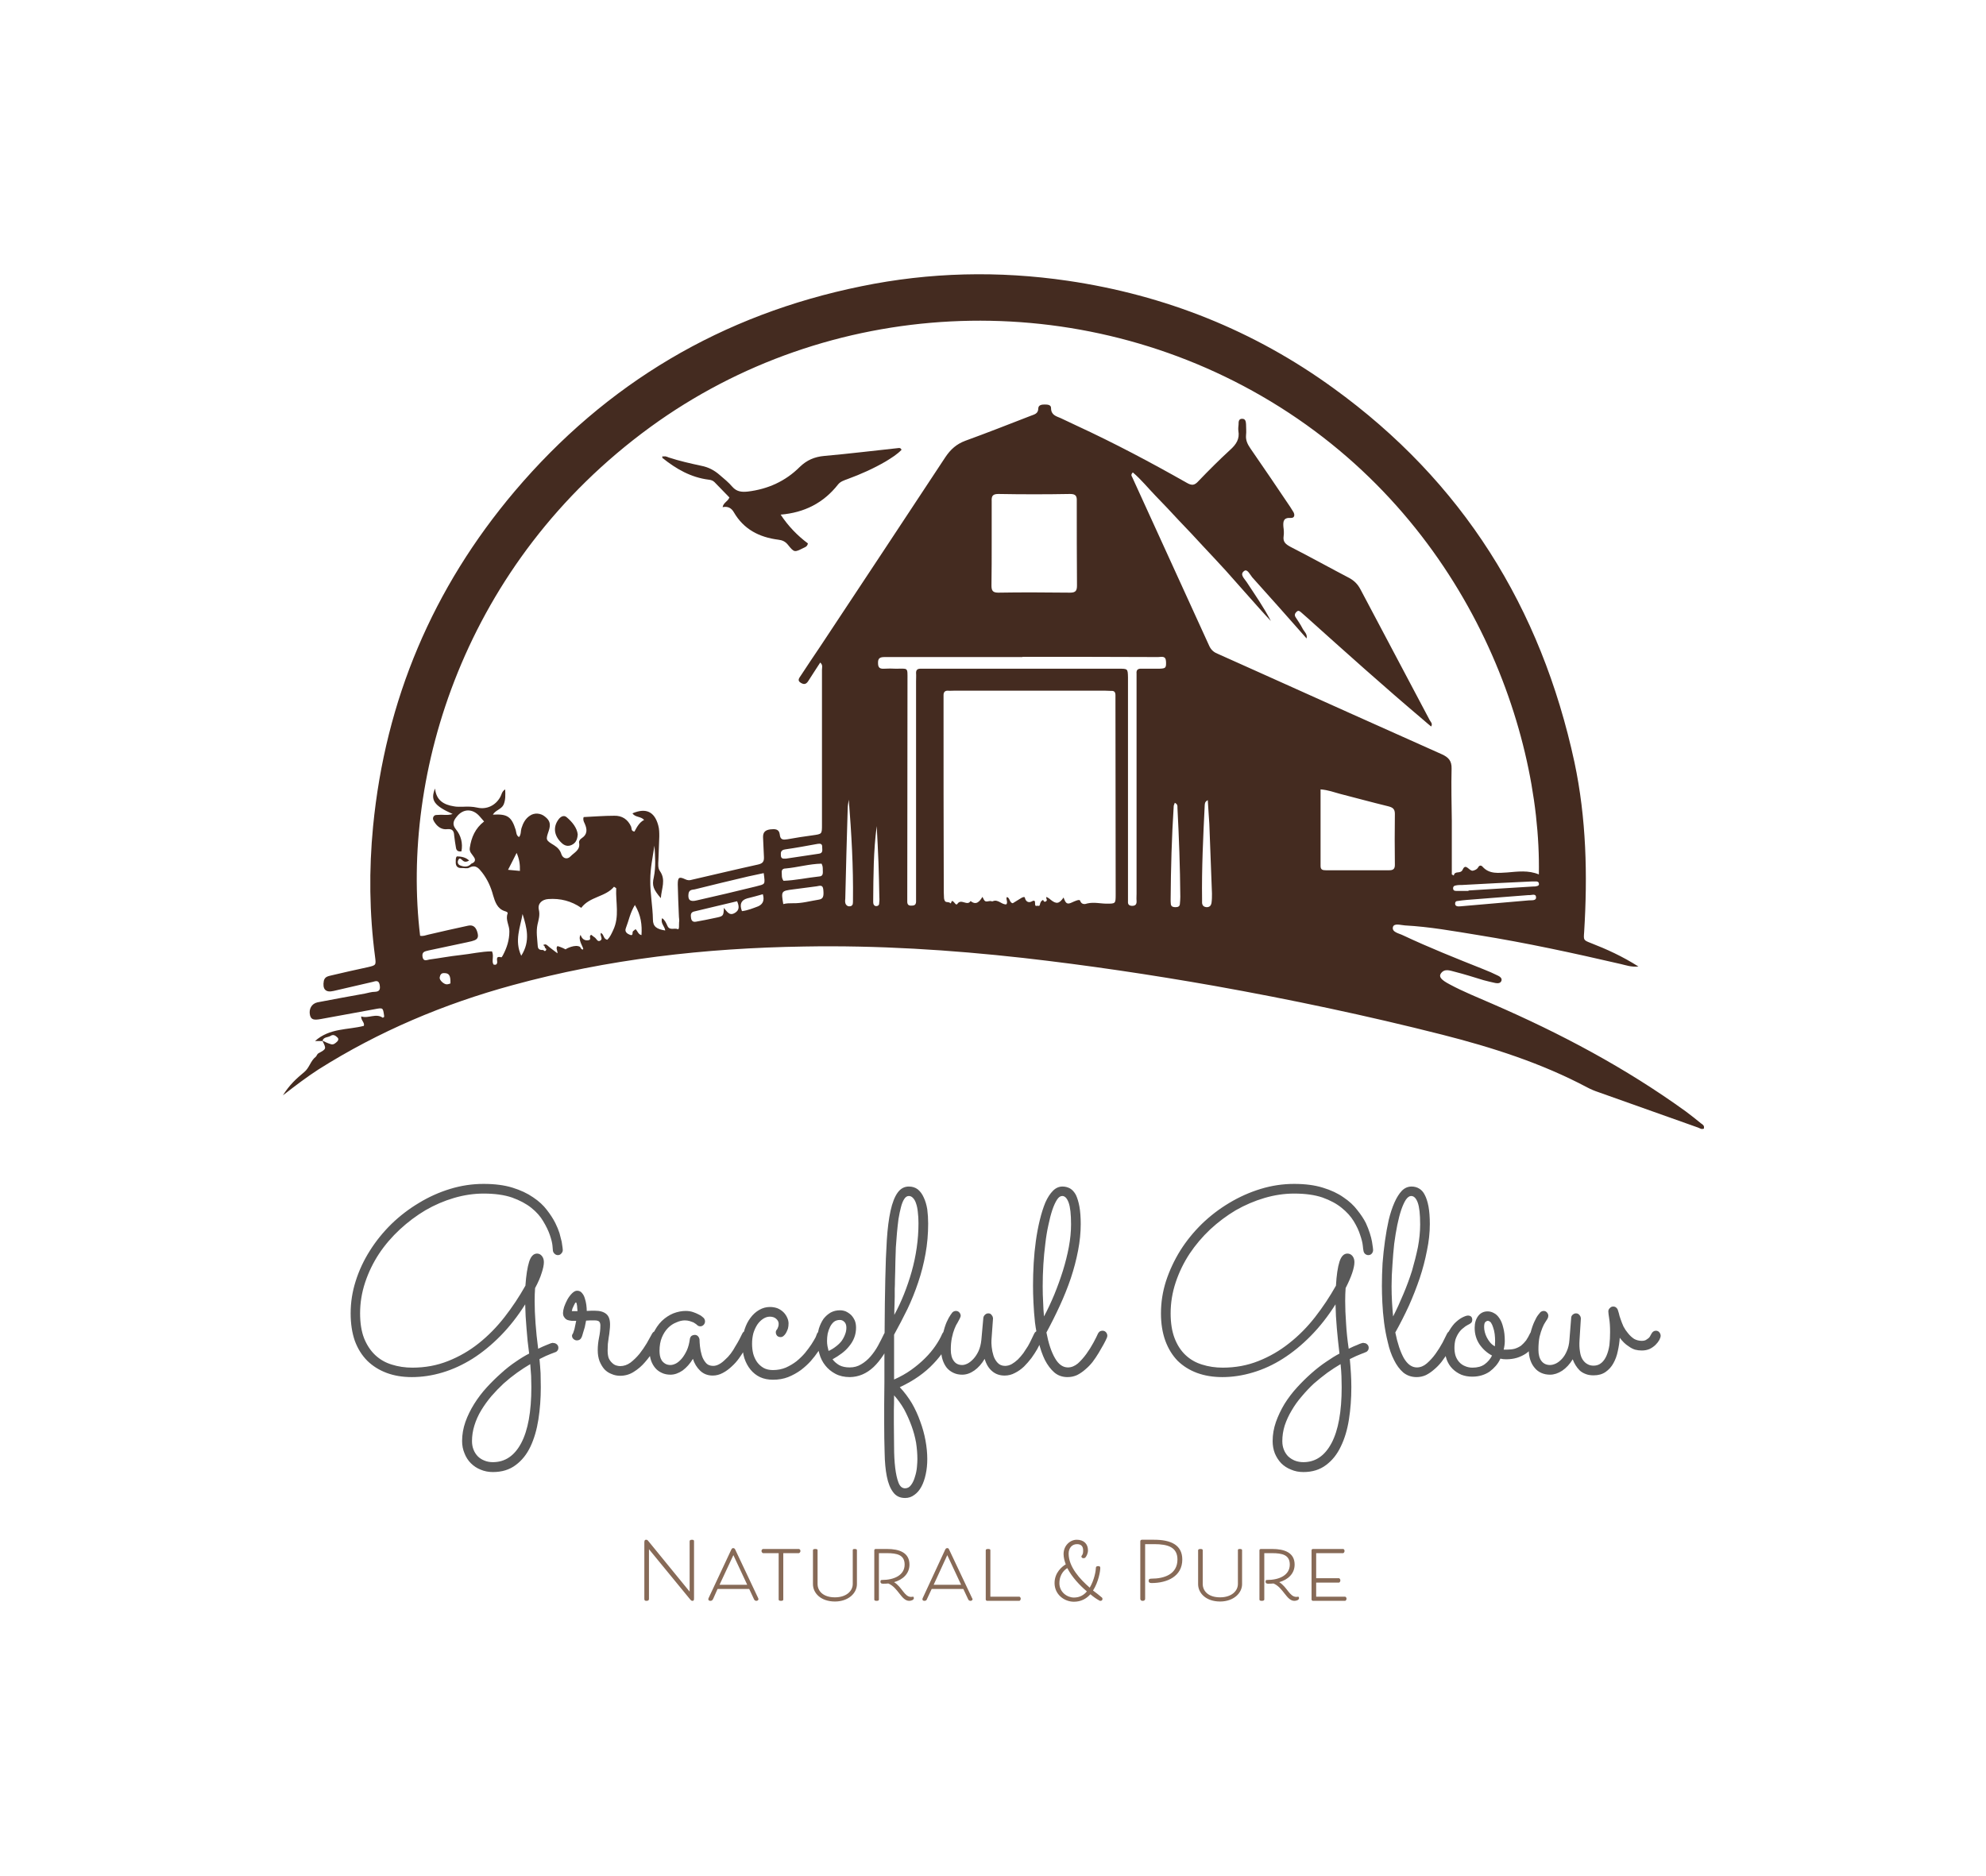 <svg viewBox="0 0 7.715 7.29" xmlns:xlink="http://www.w3.org/1999/xlink" version="1.1" xmlns="http://www.w3.org/2000/svg"><g transform="matrix(0.854,0,0,0.854,1.322,4.6)"><g clip-path="url(#SvgjsClipPath5902)" transform="matrix(1,0,0,1,0,0)"><g clip-path="url(#SvgjsClipPath59002b6790eb-6ed9-4054-9d46-cb7f91ce5ae4)"><path fill-rule="nonzero" transform="matrix(1,0,0,1,0,0)" fill="#442b20" d="M -0.081 -0.65 L -0.115 -0.65 C -0.048 -0.71 0.034 -0.7 0.107 -0.719 C 0.112 -0.734 0.094 -0.743 0.095 -0.762 C 0.128 -0.751 0.162 -0.778 0.193 -0.756 C 0.202 -0.759 0.199 -0.762 0.199 -0.767 C 0.194 -0.802 0.194 -0.802 0.157 -0.795 C 0.075 -0.78 -0.007 -0.765 -0.089 -0.75 C -0.122 -0.744 -0.133 -0.748 -0.138 -0.768 C -0.144 -0.795 -0.131 -0.82 -0.104 -0.826 C -0.032 -0.84 0.04 -0.853 0.112 -0.866 C 0.127 -0.869 0.142 -0.874 0.158 -0.874 C 0.181 -0.875 0.182 -0.888 0.179 -0.906 C 0.175 -0.928 0.161 -0.923 0.147 -0.919 C 0.088 -0.906 0.029 -0.891 -0.03 -0.878 C -0.067 -0.869 -0.082 -0.886 -0.075 -0.924 C -0.07 -0.944 -0.054 -0.945 -0.039 -0.949 C 0.015 -0.962 0.07 -0.974 0.125 -0.986 C 0.163 -0.995 0.163 -0.995 0.158 -1.034 C 0.132 -1.231 0.13 -1.429 0.149 -1.626 C 0.205 -2.202 0.421 -2.711 0.793 -3.151 C 1.21 -3.643 1.736 -3.955 2.37 -4.084 C 2.681 -4.148 2.995 -4.155 3.309 -4.109 C 3.751 -4.044 4.156 -3.883 4.518 -3.62 C 5.104 -3.196 5.462 -2.623 5.614 -1.918 C 5.668 -1.663 5.674 -1.405 5.658 -1.146 C 5.655 -1.109 5.655 -1.109 5.688 -1.096 C 5.76 -1.068 5.831 -1.036 5.905 -0.989 C 5.871 -0.986 5.848 -0.995 5.826 -1 C 5.61 -1.05 5.394 -1.097 5.176 -1.132 C 5.065 -1.15 4.955 -1.17 4.843 -1.176 C 4.824 -1.177 4.793 -1.188 4.788 -1.168 C 4.783 -1.145 4.816 -1.14 4.834 -1.131 C 4.953 -1.075 5.076 -1.026 5.199 -0.977 C 5.222 -0.968 5.245 -0.958 5.267 -0.947 C 5.275 -0.943 5.285 -0.936 5.282 -0.925 C 5.278 -0.912 5.265 -0.912 5.254 -0.914 C 5.236 -0.918 5.218 -0.922 5.2 -0.927 C 5.157 -0.94 5.114 -0.954 5.07 -0.965 C 5.049 -0.97 5.023 -0.982 5.006 -0.957 C 4.996 -0.942 5.008 -0.928 5.046 -0.908 C 5.109 -0.874 5.175 -0.848 5.241 -0.819 C 5.55 -0.685 5.846 -0.528 6.12 -0.33 C 6.144 -0.312 6.167 -0.294 6.19 -0.275 C 6.198 -0.27 6.206 -0.264 6.203 -0.252 C 6.193 -0.246 6.185 -0.253 6.177 -0.256 C 6.026 -0.31 5.875 -0.363 5.724 -0.417 C 5.706 -0.423 5.689 -0.43 5.672 -0.439 C 5.463 -0.55 5.24 -0.621 5.012 -0.679 C 4.669 -0.766 4.323 -0.839 3.976 -0.901 C 3.687 -0.952 3.398 -0.995 3.107 -1.028 C 2.775 -1.065 2.443 -1.086 2.109 -1.08 C 1.66 -1.073 1.217 -1.023 0.783 -0.904 C 0.471 -0.819 0.175 -0.694 -0.099 -0.521 C -0.153 -0.486 -0.203 -0.448 -0.261 -0.403 C -0.232 -0.45 -0.199 -0.48 -0.165 -0.508 C -0.14 -0.528 -0.136 -0.56 -0.111 -0.579 C -0.107 -0.583 -0.106 -0.591 -0.098 -0.595 C -0.063 -0.614 -0.063 -0.615 -0.082 -0.652 C -0.07 -0.646 -0.057 -0.64 -0.044 -0.636 C -0.031 -0.631 -0.021 -0.641 -0.013 -0.649 C -0.009 -0.653 -0.007 -0.661 -0.013 -0.666 C -0.022 -0.675 -0.032 -0.682 -0.045 -0.673 C -0.057 -0.666 -0.076 -0.669 -0.081 -0.651 Z M 1.745 -1.256 C 1.766 -1.227 1.776 -1.222 1.795 -1.233 C 1.817 -1.246 1.814 -1.265 1.805 -1.286 C 1.74 -1.271 1.676 -1.255 1.612 -1.24 C 1.596 -1.237 1.593 -1.228 1.595 -1.214 C 1.596 -1.199 1.602 -1.19 1.618 -1.193 C 1.647 -1.198 1.676 -1.204 1.704 -1.21 C 1.743 -1.218 1.743 -1.218 1.745 -1.256 L 1.745 -1.256 Z M 1.025 -1.067 C 1.026 -1.07 1.07 -1.092 1.091 -1.078 C 1.093 -1.073 1.096 -1.068 1.102 -1.066 C 1.103 -1.066 1.105 -1.068 1.105 -1.069 C 1.106 -1.076 1.079 -1.112 1.093 -1.133 C 1.099 -1.115 1.111 -1.105 1.13 -1.109 C 1.145 -1.112 1.127 -1.129 1.142 -1.133 C 1.147 -1.129 1.153 -1.124 1.159 -1.12 C 1.166 -1.114 1.17 -1.101 1.181 -1.106 C 1.194 -1.112 1.186 -1.124 1.184 -1.134 C 1.184 -1.137 1.185 -1.14 1.185 -1.142 C 1.2 -1.136 1.196 -1.113 1.215 -1.111 C 1.227 -1.123 1.234 -1.139 1.241 -1.154 C 1.271 -1.216 1.252 -1.281 1.255 -1.345 C 1.255 -1.346 1.251 -1.348 1.245 -1.352 C 1.206 -1.305 1.135 -1.308 1.096 -1.256 C 1.051 -1.287 1.001 -1.3 0.946 -1.296 C 0.917 -1.294 0.897 -1.275 0.903 -1.248 C 0.909 -1.223 0.902 -1.202 0.897 -1.18 C 0.89 -1.147 0.896 -1.115 0.898 -1.083 C 0.899 -1.065 0.91 -1.064 0.924 -1.064 C 0.926 -1.06 0.931 -1.058 0.934 -1.061 C 0.939 -1.066 0.937 -1.071 0.931 -1.074 C 0.93 -1.08 0.929 -1.085 0.922 -1.086 L 0.922 -1.086 C 0.928 -1.09 0.934 -1.092 0.942 -1.085 C 0.955 -1.073 0.97 -1.063 0.988 -1.049 C 0.988 -1.063 0.979 -1.073 0.988 -1.082 C 1.001 -1.079 1.024 -1.068 1.025 -1.067 Z M 3.197 -1.292 C 3.199 -1.287 3.202 -1.281 3.209 -1.285 C 3.216 -1.289 3.214 -1.294 3.211 -1.3 C 3.212 -1.302 3.212 -1.304 3.212 -1.306 C 3.219 -1.302 3.226 -1.298 3.231 -1.293 C 3.257 -1.272 3.27 -1.274 3.29 -1.303 C 3.3 -1.275 3.306 -1.27 3.329 -1.281 C 3.342 -1.287 3.362 -1.296 3.365 -1.289 C 3.372 -1.268 3.39 -1.273 3.398 -1.276 C 3.429 -1.283 3.457 -1.275 3.487 -1.275 C 3.526 -1.275 3.527 -1.275 3.527 -1.316 C 3.527 -1.609 3.526 -1.902 3.526 -2.195 C 3.526 -2.205 3.526 -2.214 3.526 -2.223 C 3.526 -2.237 3.521 -2.244 3.507 -2.243 C 3.498 -2.243 3.488 -2.244 3.479 -2.244 C 3.25 -2.244 3.021 -2.244 2.792 -2.244 C 2.782 -2.244 2.773 -2.243 2.763 -2.244 C 2.75 -2.244 2.744 -2.237 2.744 -2.224 C 2.744 -2.214 2.744 -2.205 2.744 -2.196 C 2.744 -1.914 2.744 -1.631 2.745 -1.349 C 2.745 -1.334 2.745 -1.318 2.746 -1.303 C 2.746 -1.297 2.748 -1.29 2.751 -1.286 C 2.757 -1.279 2.768 -1.285 2.775 -1.277 C 2.78 -1.273 2.778 -1.292 2.787 -1.286 C 2.794 -1.281 2.801 -1.265 2.807 -1.274 C 2.824 -1.3 2.852 -1.262 2.867 -1.287 C 2.893 -1.266 2.908 -1.285 2.921 -1.306 C 2.932 -1.283 2.932 -1.283 2.955 -1.287 C 2.959 -1.288 2.965 -1.284 2.968 -1.286 C 2.992 -1.297 3.009 -1.269 3.03 -1.272 C 3.038 -1.284 3.026 -1.295 3.032 -1.305 C 3.047 -1.302 3.043 -1.279 3.059 -1.277 C 3.072 -1.285 3.085 -1.293 3.098 -1.301 C 3.103 -1.304 3.113 -1.308 3.114 -1.302 C 3.118 -1.283 3.132 -1.278 3.145 -1.285 C 3.172 -1.3 3.151 -1.261 3.168 -1.265 C 3.173 -1.267 3.18 -1.261 3.182 -1.27 C 3.184 -1.279 3.187 -1.288 3.197 -1.292 Z M 4.396 -2.481 C 4.314 -2.574 4.231 -2.668 4.148 -2.76 C 4.138 -2.772 4.126 -2.799 4.112 -2.789 C 4.089 -2.773 4.113 -2.754 4.123 -2.738 C 4.161 -2.68 4.201 -2.623 4.233 -2.561 C 4.198 -2.598 4.165 -2.636 4.131 -2.674 C 4.097 -2.712 4.063 -2.751 4.029 -2.789 C 3.994 -2.827 3.959 -2.865 3.924 -2.902 C 3.888 -2.941 3.852 -2.98 3.815 -3.018 C 3.78 -3.056 3.745 -3.093 3.709 -3.13 C 3.674 -3.166 3.643 -3.205 3.605 -3.237 C 3.594 -3.226 3.6 -3.22 3.602 -3.216 C 3.719 -2.959 3.836 -2.703 3.953 -2.447 C 3.962 -2.428 3.975 -2.418 3.993 -2.411 C 4.051 -2.385 4.109 -2.359 4.167 -2.333 C 4.448 -2.207 4.729 -2.08 5.01 -1.955 C 5.041 -1.941 5.056 -1.925 5.055 -1.889 C 5.053 -1.81 5.055 -1.73 5.056 -1.651 C 5.056 -1.57 5.056 -1.489 5.056 -1.408 C 5.059 -1.406 5.062 -1.405 5.065 -1.403 C 5.07 -1.428 5.096 -1.407 5.106 -1.431 C 5.12 -1.461 5.135 -1.422 5.152 -1.425 C 5.163 -1.428 5.171 -1.431 5.177 -1.442 C 5.182 -1.45 5.19 -1.45 5.196 -1.443 C 5.227 -1.408 5.27 -1.415 5.308 -1.417 C 5.356 -1.421 5.404 -1.428 5.452 -1.408 C 5.464 -2.092 5.104 -3.057 4.19 -3.585 C 3.317 -4.089 2.219 -4.032 1.411 -3.444 C 0.56 -2.824 0.275 -1.861 0.363 -1.129 C 0.376 -1.126 0.388 -1.131 0.4 -1.134 C 0.46 -1.148 0.521 -1.162 0.582 -1.175 C 0.606 -1.18 0.619 -1.166 0.625 -1.139 C 0.631 -1.114 0.615 -1.109 0.597 -1.104 C 0.59 -1.102 0.582 -1.101 0.575 -1.099 C 0.517 -1.087 0.459 -1.074 0.401 -1.062 C 0.386 -1.058 0.37 -1.057 0.374 -1.033 C 0.378 -1.01 0.394 -1.019 0.406 -1.021 C 0.452 -1.027 0.498 -1.036 0.545 -1.041 C 0.594 -1.046 0.642 -1.058 0.69 -1.058 C 0.7 -1.036 0.687 -1.013 0.697 -0.998 C 0.71 -0.995 0.711 -1 0.713 -1.004 C 0.717 -1.014 0.702 -1.039 0.732 -1.031 C 0.734 -1.03 0.738 -1.037 0.74 -1.041 C 0.758 -1.075 0.769 -1.11 0.769 -1.148 C 0.77 -1.176 0.75 -1.201 0.761 -1.23 C 0.763 -1.236 0.755 -1.239 0.748 -1.241 C 0.714 -1.252 0.704 -1.283 0.695 -1.313 C 0.685 -1.351 0.669 -1.386 0.645 -1.417 C 0.63 -1.436 0.616 -1.454 0.587 -1.439 C 0.578 -1.433 0.563 -1.438 0.55 -1.437 C 0.533 -1.437 0.525 -1.446 0.525 -1.463 C 0.526 -1.472 0.523 -1.482 0.53 -1.49 C 0.554 -1.49 0.573 -1.484 0.586 -1.471 C 0.575 -1.465 0.565 -1.463 0.556 -1.472 C 0.549 -1.478 0.542 -1.487 0.536 -1.472 C 0.532 -1.463 0.535 -1.453 0.545 -1.449 C 0.563 -1.442 0.581 -1.44 0.596 -1.457 C 0.612 -1.463 0.618 -1.473 0.607 -1.488 C 0.599 -1.501 0.586 -1.51 0.589 -1.529 C 0.596 -1.577 0.614 -1.618 0.654 -1.649 C 0.648 -1.656 0.641 -1.664 0.634 -1.672 C 0.602 -1.709 0.558 -1.708 0.529 -1.67 C 0.514 -1.652 0.508 -1.635 0.526 -1.613 C 0.549 -1.585 0.558 -1.55 0.551 -1.513 C 0.536 -1.511 0.528 -1.516 0.526 -1.53 C 0.523 -1.548 0.52 -1.566 0.518 -1.585 C 0.517 -1.606 0.51 -1.616 0.487 -1.614 C 0.464 -1.611 0.445 -1.622 0.431 -1.642 C 0.425 -1.651 0.418 -1.66 0.424 -1.671 C 0.43 -1.681 0.44 -1.678 0.449 -1.679 C 0.467 -1.681 0.486 -1.675 0.511 -1.683 C 0.426 -1.721 0.409 -1.746 0.431 -1.799 C 0.436 -1.745 0.471 -1.725 0.516 -1.718 C 0.53 -1.715 0.544 -1.716 0.558 -1.716 C 0.58 -1.717 0.601 -1.717 0.623 -1.712 C 0.666 -1.702 0.707 -1.722 0.728 -1.761 C 0.734 -1.771 0.734 -1.785 0.75 -1.795 C 0.751 -1.769 0.752 -1.748 0.743 -1.726 C 0.733 -1.704 0.706 -1.701 0.694 -1.68 C 0.76 -1.684 0.779 -1.671 0.798 -1.61 C 0.801 -1.599 0.8 -1.585 0.813 -1.578 C 0.823 -1.59 0.82 -1.605 0.824 -1.618 C 0.831 -1.641 0.842 -1.662 0.862 -1.675 C 0.883 -1.69 0.912 -1.687 0.931 -1.671 C 0.954 -1.653 0.958 -1.636 0.948 -1.606 C 0.934 -1.565 0.934 -1.564 0.972 -1.541 C 0.989 -1.53 1 -1.519 1.006 -1.499 C 1.013 -1.48 1.033 -1.475 1.047 -1.49 C 1.064 -1.508 1.093 -1.519 1.086 -1.553 C 1.085 -1.561 1.091 -1.568 1.097 -1.572 C 1.126 -1.591 1.123 -1.615 1.111 -1.641 C 1.107 -1.649 1.103 -1.658 1.107 -1.669 C 1.153 -1.671 1.199 -1.675 1.246 -1.675 C 1.281 -1.676 1.308 -1.659 1.323 -1.625 C 1.326 -1.617 1.322 -1.605 1.338 -1.603 C 1.349 -1.623 1.36 -1.645 1.382 -1.656 C 1.367 -1.673 1.341 -1.667 1.329 -1.686 C 1.39 -1.712 1.429 -1.694 1.446 -1.632 C 1.451 -1.615 1.451 -1.598 1.451 -1.581 C 1.45 -1.545 1.448 -1.509 1.447 -1.473 C 1.446 -1.456 1.444 -1.437 1.454 -1.423 C 1.482 -1.383 1.461 -1.344 1.458 -1.3 C 1.424 -1.34 1.417 -1.357 1.426 -1.395 C 1.436 -1.443 1.432 -1.491 1.429 -1.539 C 1.421 -1.487 1.41 -1.435 1.41 -1.383 C 1.409 -1.323 1.421 -1.263 1.422 -1.203 C 1.422 -1.17 1.44 -1.159 1.478 -1.153 C 1.476 -1.172 1.455 -1.186 1.464 -1.209 C 1.477 -1.2 1.482 -1.187 1.488 -1.174 C 1.498 -1.151 1.52 -1.166 1.535 -1.159 C 1.543 -1.156 1.54 -1.179 1.541 -1.19 C 1.543 -1.2 1.54 -1.211 1.54 -1.222 C 1.538 -1.269 1.536 -1.316 1.535 -1.362 C 1.535 -1.395 1.541 -1.399 1.569 -1.386 C 1.581 -1.38 1.59 -1.381 1.6 -1.384 C 1.7 -1.407 1.8 -1.431 1.9 -1.453 C 1.923 -1.458 1.928 -1.468 1.927 -1.488 C 1.925 -1.517 1.925 -1.547 1.923 -1.576 C 1.922 -1.601 1.934 -1.61 1.956 -1.613 C 1.976 -1.615 1.996 -1.616 1.999 -1.59 C 2.001 -1.564 2.016 -1.565 2.034 -1.568 C 2.073 -1.575 2.111 -1.581 2.149 -1.586 C 2.191 -1.592 2.191 -1.591 2.191 -1.634 C 2.191 -1.869 2.191 -2.104 2.191 -2.34 C 2.191 -2.349 2.196 -2.361 2.183 -2.372 C 2.165 -2.344 2.147 -2.317 2.13 -2.29 C 2.122 -2.277 2.113 -2.269 2.096 -2.279 C 2.076 -2.29 2.088 -2.302 2.095 -2.313 C 2.124 -2.357 2.153 -2.401 2.183 -2.445 C 2.373 -2.732 2.563 -3.019 2.752 -3.306 C 2.776 -3.342 2.803 -3.366 2.843 -3.381 C 2.942 -3.417 3.041 -3.456 3.139 -3.494 C 3.156 -3.501 3.175 -3.503 3.175 -3.529 C 3.176 -3.544 3.191 -3.546 3.204 -3.546 C 3.217 -3.546 3.233 -3.545 3.233 -3.53 C 3.233 -3.498 3.256 -3.493 3.277 -3.484 C 3.301 -3.473 3.325 -3.461 3.349 -3.45 C 3.52 -3.371 3.686 -3.283 3.85 -3.19 C 3.874 -3.176 3.886 -3.178 3.904 -3.198 C 3.95 -3.246 3.998 -3.294 4.047 -3.339 C 4.075 -3.364 4.092 -3.389 4.085 -3.427 C 4.084 -3.436 4.085 -3.446 4.086 -3.455 C 4.086 -3.468 4.086 -3.482 4.104 -3.481 C 4.118 -3.48 4.119 -3.468 4.12 -3.457 C 4.12 -3.44 4.122 -3.423 4.12 -3.406 C 4.118 -3.383 4.127 -3.365 4.14 -3.346 C 4.201 -3.258 4.261 -3.169 4.321 -3.08 C 4.326 -3.072 4.331 -3.064 4.336 -3.056 C 4.343 -3.042 4.34 -3.029 4.323 -3.03 C 4.29 -3.032 4.288 -3.014 4.29 -2.989 C 4.292 -2.975 4.293 -2.961 4.291 -2.947 C 4.287 -2.92 4.301 -2.91 4.323 -2.898 C 4.413 -2.852 4.501 -2.803 4.591 -2.756 C 4.614 -2.743 4.629 -2.727 4.641 -2.704 C 4.746 -2.505 4.851 -2.308 4.956 -2.109 C 4.96 -2.102 4.97 -2.094 4.962 -2.081 C 4.95 -2.091 4.939 -2.1 4.929 -2.109 C 4.748 -2.262 4.572 -2.42 4.396 -2.578 C 4.387 -2.586 4.379 -2.593 4.371 -2.6 C 4.365 -2.605 4.359 -2.611 4.351 -2.604 C 4.343 -2.597 4.339 -2.589 4.345 -2.579 C 4.356 -2.562 4.368 -2.545 4.377 -2.527 C 4.384 -2.513 4.401 -2.501 4.395 -2.481 C 4.395 -2.481 4.396 -2.481 4.396 -2.481 Z M 2.963 -2.919 L 2.963 -2.919 C 2.963 -2.853 2.963 -2.788 2.962 -2.723 C 2.962 -2.7 2.967 -2.69 2.993 -2.69 C 3.102 -2.692 3.211 -2.691 3.32 -2.69 C 3.346 -2.69 3.351 -2.7 3.351 -2.723 C 3.35 -2.851 3.35 -2.978 3.35 -3.106 C 3.351 -3.129 3.346 -3.139 3.32 -3.139 C 3.211 -3.137 3.102 -3.137 2.993 -3.139 C 2.966 -3.139 2.962 -3.128 2.963 -3.106 C 2.963 -3.043 2.963 -2.981 2.963 -2.919 Z M 3.103 -2.398 L 3.103 -2.397 C 3.071 -2.397 3.04 -2.397 3.009 -2.397 C 2.832 -2.397 2.654 -2.397 2.476 -2.397 C 2.455 -2.397 2.445 -2.392 2.446 -2.369 C 2.446 -2.346 2.457 -2.343 2.475 -2.344 C 2.492 -2.345 2.509 -2.345 2.526 -2.344 C 2.584 -2.344 2.58 -2.352 2.58 -2.293 C 2.58 -1.967 2.579 -1.642 2.579 -1.316 C 2.579 -1.305 2.579 -1.294 2.579 -1.284 C 2.579 -1.272 2.584 -1.266 2.596 -1.266 C 2.608 -1.266 2.618 -1.267 2.619 -1.283 C 2.619 -1.295 2.619 -1.308 2.619 -1.32 C 2.619 -1.642 2.619 -1.965 2.619 -2.287 C 2.619 -2.3 2.62 -2.312 2.619 -2.325 C 2.619 -2.338 2.625 -2.344 2.639 -2.344 C 2.664 -2.344 2.689 -2.344 2.713 -2.344 C 2.989 -2.344 3.265 -2.344 3.541 -2.344 C 3.582 -2.344 3.582 -2.344 3.583 -2.305 C 3.583 -2.3 3.583 -2.295 3.583 -2.291 C 3.583 -1.967 3.583 -1.643 3.583 -1.319 C 3.583 -1.308 3.583 -1.297 3.583 -1.286 C 3.582 -1.273 3.586 -1.266 3.601 -1.265 C 3.618 -1.265 3.623 -1.273 3.622 -1.288 C 3.621 -1.299 3.622 -1.31 3.622 -1.321 C 3.622 -1.643 3.622 -1.966 3.622 -2.288 C 3.622 -2.299 3.622 -2.31 3.622 -2.321 C 3.62 -2.34 3.629 -2.345 3.646 -2.344 C 3.673 -2.344 3.699 -2.344 3.726 -2.344 C 3.755 -2.345 3.757 -2.348 3.756 -2.376 C 3.755 -2.405 3.735 -2.397 3.72 -2.397 C 3.514 -2.398 3.308 -2.398 3.103 -2.398 Z M 4.459 -1.795 C 4.459 -1.676 4.459 -1.561 4.459 -1.446 C 4.459 -1.429 4.469 -1.427 4.483 -1.427 C 4.579 -1.427 4.676 -1.427 4.772 -1.427 C 4.789 -1.427 4.797 -1.433 4.797 -1.451 C 4.796 -1.529 4.796 -1.607 4.797 -1.684 C 4.797 -1.707 4.786 -1.713 4.767 -1.718 C 4.693 -1.736 4.62 -1.756 4.546 -1.775 C 4.52 -1.782 4.494 -1.792 4.459 -1.795 Z M 1.926 -1.414 C 1.901 -1.409 1.878 -1.404 1.856 -1.399 C 1.774 -1.38 1.693 -1.36 1.612 -1.34 C 1.601 -1.338 1.587 -1.339 1.584 -1.321 C 1.58 -1.292 1.591 -1.282 1.622 -1.29 C 1.711 -1.31 1.8 -1.331 1.889 -1.353 C 1.934 -1.365 1.933 -1.359 1.926 -1.414 Z M 3.796 -1.734 C 3.794 -1.727 3.791 -1.723 3.791 -1.719 C 3.782 -1.578 3.778 -1.437 3.777 -1.295 C 3.777 -1.288 3.777 -1.28 3.778 -1.272 C 3.78 -1.261 3.789 -1.259 3.799 -1.259 C 3.81 -1.259 3.818 -1.262 3.819 -1.273 C 3.82 -1.284 3.821 -1.295 3.821 -1.306 C 3.82 -1.441 3.815 -1.576 3.808 -1.711 C 3.808 -1.718 3.81 -1.727 3.796 -1.734 Z M 3.946 -1.746 C 3.931 -1.738 3.933 -1.729 3.932 -1.722 C 3.925 -1.579 3.918 -1.436 3.92 -1.293 C 3.92 -1.289 3.92 -1.284 3.92 -1.279 C 3.921 -1.266 3.928 -1.26 3.941 -1.259 C 3.955 -1.259 3.961 -1.267 3.963 -1.279 C 3.965 -1.293 3.965 -1.307 3.965 -1.321 C 3.961 -1.426 3.957 -1.532 3.953 -1.638 C 3.951 -1.673 3.948 -1.708 3.946 -1.746 Z M 2.313 -1.748 C 2.311 -1.734 2.308 -1.721 2.308 -1.707 C 2.304 -1.57 2.3 -1.434 2.297 -1.297 C 2.296 -1.288 2.295 -1.278 2.301 -1.27 C 2.305 -1.265 2.311 -1.262 2.317 -1.263 C 2.323 -1.263 2.329 -1.266 2.331 -1.273 C 2.332 -1.279 2.332 -1.285 2.332 -1.291 C 2.334 -1.444 2.325 -1.595 2.313 -1.748 Z M 2.015 -1.273 C 2.029 -1.277 2.044 -1.277 2.06 -1.277 C 2.099 -1.276 2.137 -1.287 2.175 -1.293 C 2.197 -1.296 2.2 -1.308 2.197 -1.339 C 2.195 -1.363 2.18 -1.356 2.167 -1.354 C 2.131 -1.349 2.096 -1.345 2.06 -1.34 C 2.005 -1.333 2.005 -1.332 2.015 -1.273 Z M 2.189 -1.457 C 2.134 -1.456 2.08 -1.44 2.025 -1.435 C 2.014 -1.435 2.007 -1.429 2.008 -1.418 C 2.009 -1.405 2.006 -1.393 2.016 -1.379 C 2.07 -1.381 2.124 -1.393 2.18 -1.399 C 2.192 -1.4 2.195 -1.408 2.195 -1.418 C 2.194 -1.43 2.197 -1.443 2.189 -1.457 Z M 5.132 -1.333 C 5.132 -1.334 5.132 -1.334 5.132 -1.335 C 5.229 -1.341 5.327 -1.347 5.425 -1.353 C 5.431 -1.353 5.437 -1.353 5.443 -1.355 C 5.45 -1.356 5.454 -1.36 5.452 -1.368 C 5.451 -1.373 5.447 -1.375 5.442 -1.376 C 5.435 -1.376 5.427 -1.376 5.419 -1.376 C 5.314 -1.371 5.208 -1.366 5.103 -1.36 C 5.093 -1.36 5.084 -1.36 5.075 -1.358 C 5.066 -1.357 5.061 -1.352 5.062 -1.343 C 5.063 -1.334 5.07 -1.333 5.076 -1.333 C 5.094 -1.333 5.113 -1.333 5.132 -1.333 Z M 5.405 -1.314 C 5.31 -1.307 5.217 -1.299 5.124 -1.292 C 5.11 -1.291 5.096 -1.289 5.082 -1.287 C 5.075 -1.287 5.071 -1.283 5.071 -1.275 C 5.071 -1.268 5.075 -1.264 5.082 -1.263 C 5.087 -1.262 5.091 -1.263 5.096 -1.263 C 5.2 -1.272 5.304 -1.281 5.407 -1.29 C 5.419 -1.291 5.442 -1.287 5.439 -1.306 C 5.437 -1.323 5.416 -1.312 5.405 -1.314 Z M 2.028 -1.48 C 2.077 -1.487 2.126 -1.495 2.175 -1.502 C 2.197 -1.504 2.192 -1.519 2.192 -1.532 C 2.193 -1.548 2.183 -1.549 2.171 -1.547 C 2.122 -1.538 2.073 -1.529 2.024 -1.522 C 2.004 -1.519 2.003 -1.509 2.004 -1.494 C 2.005 -1.477 2.017 -1.48 2.028 -1.48 Z M 2.44 -1.628 C 2.425 -1.514 2.425 -1.401 2.424 -1.288 C 2.424 -1.283 2.424 -1.278 2.425 -1.274 C 2.427 -1.267 2.433 -1.263 2.439 -1.264 C 2.445 -1.264 2.451 -1.268 2.451 -1.275 C 2.452 -1.285 2.453 -1.294 2.452 -1.303 C 2.451 -1.356 2.45 -1.409 2.448 -1.462 C 2.446 -1.517 2.443 -1.572 2.44 -1.628 Z M 1.34 -1.269 C 1.318 -1.233 1.312 -1.197 1.299 -1.164 C 1.292 -1.147 1.305 -1.138 1.318 -1.133 C 1.335 -1.127 1.326 -1.146 1.332 -1.15 C 1.336 -1.153 1.339 -1.156 1.343 -1.159 C 1.353 -1.15 1.355 -1.135 1.37 -1.132 C 1.373 -1.178 1.368 -1.222 1.34 -1.269 Z M 0.823 -1.038 C 0.866 -1.105 0.848 -1.167 0.829 -1.228 C 0.819 -1.168 0.791 -1.107 0.823 -1.038 Z M 1.827 -1.241 C 1.853 -1.244 1.877 -1.254 1.901 -1.263 C 1.923 -1.273 1.93 -1.291 1.922 -1.318 C 1.898 -1.311 1.875 -1.305 1.851 -1.299 C 1.823 -1.291 1.815 -1.272 1.827 -1.241 Z M 0.763 -1.429 C 0.781 -1.427 0.797 -1.426 0.817 -1.424 C 0.818 -1.453 0.814 -1.479 0.802 -1.506 C 0.789 -1.479 0.776 -1.455 0.763 -1.429 Z M 0.501 -0.912 C 0.502 -0.948 0.495 -0.959 0.473 -0.959 C 0.458 -0.96 0.454 -0.95 0.452 -0.939 C 0.45 -0.927 0.472 -0.907 0.485 -0.908 C 0.491 -0.908 0.497 -0.911 0.501 -0.912 Z"></path></g><g clip-path="url(#SvgjsClipPath59002b6790eb-6ed9-4054-9d46-cb7f91ce5ae4)"><path fill-rule="nonzero" transform="matrix(1,0,0,1,0,0)" fill="#442b20" d="M 1.464 -3.304 C 1.473 -3.315 1.484 -3.309 1.494 -3.305 C 1.543 -3.289 1.592 -3.278 1.643 -3.267 C 1.674 -3.261 1.701 -3.247 1.725 -3.226 C 1.745 -3.209 1.766 -3.192 1.783 -3.172 C 1.803 -3.149 1.826 -3.147 1.854 -3.15 C 1.945 -3.161 2.025 -3.197 2.09 -3.262 C 2.122 -3.293 2.157 -3.308 2.201 -3.312 C 2.314 -3.322 2.427 -3.336 2.54 -3.348 C 2.544 -3.348 2.549 -3.349 2.553 -3.34 C 2.533 -3.319 2.507 -3.303 2.481 -3.287 C 2.426 -3.255 2.368 -3.229 2.308 -3.207 C 2.292 -3.201 2.275 -3.196 2.264 -3.182 C 2.198 -3.098 2.111 -3.054 2.003 -3.045 C 2.038 -2.992 2.08 -2.949 2.127 -2.914 C 2.124 -2.899 2.114 -2.897 2.106 -2.893 C 2.066 -2.873 2.065 -2.872 2.036 -2.908 C 2.024 -2.923 2.01 -2.929 1.992 -2.931 C 1.906 -2.942 1.835 -2.978 1.79 -3.056 C 1.779 -3.075 1.763 -3.084 1.739 -3.079 C 1.743 -3.1 1.762 -3.104 1.77 -3.123 C 1.748 -3.145 1.725 -3.17 1.702 -3.193 C 1.695 -3.2 1.686 -3.203 1.676 -3.204 C 1.595 -3.214 1.527 -3.253 1.464 -3.304 L 1.463 -3.304 Z"></path></g><g clip-path="url(#SvgjsClipPath59002b6790eb-6ed9-4054-9d46-cb7f91ce5ae4)"><path fill-rule="nonzero" transform="matrix(1,0,0,1,0,0)" fill="#442b20" d="M 1.08 -1.59 C 1.078 -1.563 1.069 -1.55 1.052 -1.542 C 1.035 -1.534 1.019 -1.539 1.006 -1.552 C 0.973 -1.583 0.967 -1.622 0.991 -1.656 C 1.001 -1.671 1.017 -1.68 1.03 -1.668 C 1.056 -1.646 1.077 -1.619 1.08 -1.59 Z"></path></g><g clip-path="url(#SvgjsClipPath59002b6790eb-6ed9-4054-9d46-cb7f91ce5ae4)"><path fill-rule="nonzero" transform="matrix(1,0,0,1,0,0)" fill="#442b20" d="M 1.464 -3.304 L 1.467 -3.312 C 1.469 -3.311 1.47 -3.309 1.471 -3.308 C 1.469 -3.306 1.466 -3.305 1.464 -3.304 C 1.463 -3.304 1.464 -3.304 1.464 -3.304 Z"></path></g><g clip-path="url(#SvgjsClipPath59002b6790eb-6ed9-4054-9d46-cb7f91ce5ae4)"><path fill-rule="nonzero" transform="matrix(1,0,0,1,0,0)" fill="#442b20" d="M 4.395 -2.481 L 4.397 -2.483 C 4.397 -2.483 4.396 -2.481 4.396 -2.481 C 4.396 -2.481 4.395 -2.481 4.395 -2.481 Z"></path></g></g><g><path fill-rule="nonzero" fill="#595959" d="M 1.012 0.301 Q 1.012 0.31 1.005 0.317 Q 0.999 0.324 0.99 0.324 Q 0.981 0.324 0.975 0.318 Q 0.968 0.312 0.967 0.303 Q 0.967 0.3 0.965 0.28 Q 0.963 0.261 0.953 0.232 Q 0.943 0.203 0.923 0.17 Q 0.904 0.137 0.869 0.109 Q 0.834 0.081 0.781 0.062 Q 0.728 0.044 0.652 0.044 Q 0.585 0.044 0.517 0.064 Q 0.449 0.084 0.387 0.12 Q 0.325 0.157 0.271 0.207 Q 0.216 0.258 0.176 0.318 Q 0.136 0.379 0.113 0.448 Q 0.09 0.517 0.09 0.589 Q 0.09 0.655 0.108 0.702 Q 0.127 0.749 0.159 0.779 Q 0.191 0.809 0.234 0.822 Q 0.278 0.836 0.328 0.836 Q 0.415 0.836 0.49 0.806 Q 0.566 0.776 0.63 0.725 Q 0.694 0.674 0.747 0.606 Q 0.8 0.538 0.842 0.463 Q 0.847 0.392 0.859 0.354 Q 0.871 0.317 0.895 0.317 Q 0.908 0.317 0.917 0.328 Q 0.926 0.339 0.926 0.356 Q 0.926 0.375 0.916 0.405 Q 0.907 0.435 0.886 0.474 Q 0.884 0.501 0.884 0.533 Q 0.884 0.579 0.888 0.634 Q 0.892 0.689 0.9 0.75 Q 0.925 0.738 0.938 0.733 Q 0.952 0.727 0.958 0.725 Q 0.965 0.723 0.967 0.723 Q 0.968 0.724 0.97 0.724 Q 0.978 0.724 0.985 0.73 Q 0.992 0.736 0.992 0.746 Q 0.992 0.753 0.988 0.758 Q 0.984 0.764 0.977 0.766 Q 0.975 0.767 0.956 0.774 Q 0.937 0.781 0.906 0.797 Q 0.909 0.828 0.911 0.861 Q 0.912 0.893 0.912 0.925 Q 0.912 1.002 0.901 1.072 Q 0.89 1.142 0.865 1.195 Q 0.84 1.248 0.798 1.279 Q 0.756 1.311 0.694 1.311 Q 0.664 1.311 0.638 1.3 Q 0.613 1.29 0.594 1.271 Q 0.575 1.252 0.565 1.226 Q 0.554 1.2 0.554 1.17 Q 0.554 1.126 0.569 1.083 Q 0.584 1.041 0.609 1.001 Q 0.634 0.961 0.666 0.926 Q 0.698 0.891 0.732 0.861 Q 0.765 0.831 0.798 0.809 Q 0.831 0.786 0.859 0.772 Q 0.851 0.714 0.847 0.657 Q 0.842 0.601 0.841 0.548 Q 0.79 0.629 0.729 0.691 Q 0.668 0.753 0.602 0.795 Q 0.535 0.837 0.465 0.858 Q 0.395 0.879 0.325 0.879 Q 0.262 0.879 0.211 0.86 Q 0.16 0.841 0.123 0.805 Q 0.086 0.768 0.066 0.714 Q 0.047 0.659 0.047 0.589 Q 0.047 0.514 0.07 0.442 Q 0.093 0.369 0.135 0.303 Q 0.176 0.238 0.233 0.182 Q 0.29 0.127 0.357 0.087 Q 0.424 0.046 0.499 0.023 Q 0.574 0 0.652 0 Q 0.728 0 0.783 0.017 Q 0.838 0.034 0.877 0.061 Q 0.916 0.087 0.94 0.119 Q 0.964 0.15 0.978 0.178 Q 0.99 0.202 0.997 0.224 Q 1.003 0.246 1.007 0.263 Q 1.01 0.28 1.011 0.29 Q 1.012 0.301 1.012 0.301 M 0.864 0.82 Q 0.835 0.837 0.804 0.859 Q 0.772 0.882 0.743 0.908 Q 0.714 0.935 0.687 0.966 Q 0.661 0.997 0.641 1.03 Q 0.621 1.063 0.61 1.099 Q 0.599 1.134 0.599 1.17 Q 0.599 1.192 0.606 1.209 Q 0.613 1.227 0.626 1.24 Q 0.638 1.252 0.656 1.259 Q 0.673 1.266 0.694 1.266 Q 0.777 1.266 0.823 1.179 Q 0.869 1.092 0.869 0.925 Q 0.869 0.9 0.868 0.874 Q 0.866 0.848 0.864 0.82 M 1.118 0.622 Q 1.115 0.638 1.112 0.652 Q 1.108 0.665 1.105 0.675 Q 1.102 0.686 1.1 0.692 Q 1.097 0.698 1.097 0.699 Q 1.091 0.712 1.076 0.712 Q 1.068 0.712 1.061 0.706 Q 1.054 0.7 1.054 0.691 Q 1.054 0.687 1.055 0.686 Q 1.056 0.684 1.059 0.679 Q 1.061 0.673 1.065 0.661 Q 1.068 0.649 1.073 0.623 Q 1.063 0.623 1.053 0.623 Q 1.042 0.622 1.033 0.619 Q 1.024 0.615 1.019 0.607 Q 1.013 0.6 1.013 0.587 Q 1.013 0.577 1.018 0.56 Q 1.024 0.543 1.033 0.526 Q 1.042 0.51 1.054 0.498 Q 1.066 0.486 1.077 0.486 Q 1.091 0.486 1.099 0.496 Q 1.108 0.506 1.112 0.52 Q 1.117 0.535 1.119 0.55 Q 1.121 0.566 1.121 0.578 Q 1.131 0.578 1.141 0.577 Q 1.15 0.577 1.159 0.577 Q 1.192 0.577 1.21 0.592 Q 1.227 0.606 1.227 0.64 Q 1.227 0.653 1.225 0.668 Q 1.224 0.682 1.221 0.698 Q 1.219 0.713 1.217 0.728 Q 1.216 0.743 1.216 0.758 Q 1.216 0.779 1.221 0.793 Q 1.227 0.806 1.236 0.814 Q 1.245 0.823 1.255 0.826 Q 1.265 0.829 1.273 0.829 Q 1.298 0.829 1.32 0.813 Q 1.342 0.796 1.361 0.773 Q 1.379 0.75 1.394 0.725 Q 1.409 0.699 1.419 0.68 Q 1.422 0.675 1.427 0.672 Q 1.432 0.669 1.438 0.669 Q 1.449 0.669 1.455 0.675 Q 1.46 0.682 1.46 0.69 Q 1.46 0.696 1.458 0.701 Q 1.445 0.725 1.427 0.755 Q 1.409 0.785 1.386 0.811 Q 1.364 0.837 1.335 0.855 Q 1.307 0.873 1.273 0.873 Q 1.252 0.873 1.234 0.865 Q 1.215 0.858 1.201 0.843 Q 1.188 0.828 1.179 0.806 Q 1.171 0.784 1.171 0.757 Q 1.171 0.728 1.177 0.699 Q 1.183 0.67 1.183 0.644 Q 1.183 0.633 1.178 0.627 Q 1.173 0.621 1.156 0.621 Q 1.148 0.621 1.138 0.621 Q 1.129 0.621 1.118 0.622 M 1.079 0.579 Q 1.079 0.575 1.078 0.568 Q 1.078 0.561 1.077 0.555 Q 1.076 0.549 1.075 0.544 Q 1.073 0.539 1.072 0.539 Q 1.07 0.539 1.067 0.544 Q 1.065 0.548 1.062 0.554 Q 1.059 0.56 1.056 0.567 Q 1.054 0.574 1.053 0.579 L 1.079 0.579 M 1.869 0.699 Q 1.866 0.704 1.859 0.719 Q 1.852 0.733 1.84 0.753 Q 1.829 0.772 1.814 0.793 Q 1.799 0.814 1.78 0.831 Q 1.761 0.849 1.74 0.86 Q 1.718 0.872 1.694 0.872 Q 1.66 0.872 1.637 0.85 Q 1.614 0.828 1.604 0.796 Q 1.584 0.829 1.557 0.849 Q 1.529 0.868 1.502 0.868 Q 1.48 0.868 1.463 0.86 Q 1.445 0.852 1.433 0.838 Q 1.421 0.824 1.414 0.805 Q 1.407 0.785 1.407 0.763 Q 1.407 0.717 1.423 0.682 Q 1.438 0.648 1.462 0.624 Q 1.486 0.601 1.515 0.589 Q 1.544 0.578 1.571 0.578 Q 1.589 0.578 1.604 0.583 Q 1.619 0.588 1.63 0.594 Q 1.641 0.599 1.646 0.604 Q 1.652 0.609 1.653 0.61 Q 1.659 0.617 1.659 0.626 Q 1.659 0.634 1.653 0.641 Q 1.646 0.648 1.638 0.648 Q 1.628 0.648 1.622 0.641 Q 1.621 0.64 1.617 0.637 Q 1.613 0.634 1.606 0.63 Q 1.599 0.627 1.589 0.624 Q 1.579 0.621 1.567 0.621 Q 1.549 0.621 1.529 0.63 Q 1.508 0.638 1.491 0.655 Q 1.474 0.672 1.463 0.698 Q 1.452 0.724 1.452 0.76 Q 1.452 0.771 1.454 0.782 Q 1.456 0.793 1.462 0.803 Q 1.468 0.812 1.478 0.818 Q 1.488 0.824 1.502 0.824 Q 1.513 0.824 1.527 0.817 Q 1.54 0.81 1.553 0.795 Q 1.565 0.781 1.576 0.758 Q 1.586 0.736 1.59 0.706 Q 1.591 0.698 1.597 0.692 Q 1.604 0.687 1.613 0.687 Q 1.621 0.687 1.627 0.693 Q 1.633 0.7 1.634 0.708 Q 1.634 0.719 1.636 0.739 Q 1.638 0.759 1.644 0.779 Q 1.65 0.799 1.662 0.813 Q 1.674 0.828 1.696 0.828 Q 1.71 0.828 1.724 0.82 Q 1.737 0.813 1.75 0.8 Q 1.764 0.788 1.776 0.772 Q 1.788 0.756 1.797 0.739 Q 1.807 0.723 1.815 0.708 Q 1.822 0.693 1.828 0.682 Q 1.831 0.675 1.836 0.672 Q 1.842 0.668 1.848 0.668 Q 1.858 0.668 1.864 0.675 Q 1.87 0.683 1.87 0.691 Q 1.87 0.695 1.869 0.699 M 2.209 0.7 Q 2.206 0.707 2.197 0.724 Q 2.189 0.74 2.174 0.762 Q 2.16 0.783 2.14 0.806 Q 2.12 0.828 2.095 0.847 Q 2.069 0.866 2.037 0.879 Q 2.006 0.891 1.968 0.891 Q 1.935 0.891 1.909 0.879 Q 1.884 0.867 1.866 0.845 Q 1.848 0.823 1.838 0.793 Q 1.829 0.764 1.829 0.728 Q 1.829 0.693 1.839 0.662 Q 1.849 0.631 1.866 0.609 Q 1.883 0.586 1.906 0.573 Q 1.929 0.56 1.954 0.56 Q 1.973 0.56 1.989 0.566 Q 2.005 0.573 2.016 0.584 Q 2.027 0.595 2.033 0.609 Q 2.039 0.622 2.039 0.635 Q 2.039 0.648 2.036 0.659 Q 2.032 0.67 2.027 0.679 Q 2.022 0.687 2.016 0.692 Q 2.01 0.697 2.003 0.697 Q 1.993 0.697 1.987 0.691 Q 1.981 0.684 1.981 0.675 Q 1.981 0.67 1.983 0.667 Q 1.985 0.663 1.988 0.66 Q 1.99 0.656 1.992 0.65 Q 1.994 0.645 1.994 0.636 Q 1.994 0.624 1.983 0.614 Q 1.972 0.604 1.954 0.604 Q 1.938 0.604 1.923 0.614 Q 1.908 0.624 1.897 0.64 Q 1.886 0.657 1.879 0.679 Q 1.873 0.702 1.873 0.727 Q 1.873 0.751 1.878 0.772 Q 1.884 0.794 1.896 0.811 Q 1.908 0.827 1.925 0.837 Q 1.943 0.847 1.968 0.847 Q 1.999 0.847 2.026 0.836 Q 2.053 0.824 2.075 0.807 Q 2.097 0.789 2.114 0.769 Q 2.131 0.748 2.143 0.73 Q 2.155 0.711 2.162 0.698 Q 2.168 0.684 2.169 0.68 Q 2.172 0.675 2.177 0.671 Q 2.183 0.668 2.189 0.668 Q 2.199 0.668 2.205 0.675 Q 2.211 0.682 2.211 0.691 Q 2.211 0.694 2.209 0.7 M 2.239 0.798 Q 2.251 0.814 2.27 0.825 Q 2.289 0.835 2.317 0.835 Q 2.346 0.835 2.369 0.821 Q 2.393 0.807 2.412 0.785 Q 2.431 0.763 2.446 0.736 Q 2.461 0.708 2.474 0.681 Q 2.477 0.675 2.482 0.671 Q 2.487 0.668 2.494 0.668 Q 2.503 0.668 2.51 0.675 Q 2.516 0.682 2.516 0.69 Q 2.516 0.693 2.515 0.695 Q 2.515 0.697 2.513 0.7 Q 2.473 0.788 2.426 0.833 Q 2.378 0.878 2.318 0.879 Q 2.28 0.879 2.252 0.864 Q 2.224 0.849 2.206 0.826 Q 2.187 0.802 2.179 0.772 Q 2.17 0.743 2.17 0.713 Q 2.17 0.683 2.177 0.658 Q 2.185 0.633 2.198 0.614 Q 2.212 0.596 2.231 0.585 Q 2.25 0.575 2.273 0.575 Q 2.286 0.575 2.299 0.58 Q 2.312 0.586 2.323 0.596 Q 2.333 0.606 2.34 0.621 Q 2.346 0.635 2.346 0.654 Q 2.346 0.678 2.338 0.699 Q 2.33 0.72 2.315 0.738 Q 2.301 0.756 2.281 0.771 Q 2.261 0.786 2.239 0.798 M 2.221 0.76 Q 2.239 0.752 2.254 0.74 Q 2.269 0.729 2.28 0.715 Q 2.29 0.701 2.296 0.685 Q 2.302 0.67 2.302 0.654 Q 2.302 0.637 2.293 0.628 Q 2.284 0.619 2.273 0.619 Q 2.257 0.619 2.246 0.627 Q 2.235 0.636 2.228 0.65 Q 2.221 0.664 2.217 0.681 Q 2.214 0.698 2.214 0.715 Q 2.214 0.726 2.216 0.738 Q 2.218 0.749 2.221 0.76 M 2.519 0.89 Q 2.562 0.871 2.597 0.846 Q 2.632 0.821 2.66 0.793 Q 2.688 0.765 2.707 0.737 Q 2.727 0.708 2.738 0.682 Q 2.744 0.669 2.758 0.669 Q 2.768 0.669 2.774 0.675 Q 2.78 0.682 2.78 0.69 Q 2.78 0.695 2.779 0.699 Q 2.766 0.728 2.746 0.758 Q 2.726 0.789 2.698 0.818 Q 2.67 0.848 2.632 0.875 Q 2.594 0.902 2.545 0.925 Q 2.576 0.958 2.6 0.998 Q 2.623 1.038 2.638 1.081 Q 2.654 1.124 2.662 1.168 Q 2.67 1.212 2.67 1.252 Q 2.67 1.289 2.663 1.321 Q 2.656 1.354 2.643 1.378 Q 2.63 1.402 2.611 1.415 Q 2.593 1.429 2.569 1.429 Q 2.534 1.429 2.515 1.403 Q 2.495 1.377 2.486 1.331 Q 2.477 1.286 2.476 1.223 Q 2.474 1.161 2.474 1.088 Q 2.474 1.052 2.474 1.004 Q 2.474 0.956 2.475 0.901 Q 2.475 0.846 2.475 0.786 Q 2.475 0.725 2.476 0.665 Q 2.477 0.604 2.477 0.545 Q 2.478 0.487 2.479 0.434 Q 2.481 0.334 2.486 0.255 Q 2.491 0.177 2.503 0.122 Q 2.515 0.068 2.535 0.04 Q 2.555 0.012 2.586 0.012 Q 2.61 0.012 2.627 0.025 Q 2.644 0.039 2.654 0.062 Q 2.665 0.085 2.67 0.116 Q 2.674 0.147 2.674 0.181 Q 2.674 0.252 2.662 0.318 Q 2.65 0.385 2.629 0.447 Q 2.608 0.51 2.58 0.569 Q 2.551 0.628 2.519 0.686 Q 2.519 0.71 2.519 0.738 Q 2.519 0.765 2.519 0.793 Q 2.519 0.821 2.519 0.846 Q 2.519 0.872 2.519 0.89 M 2.52 0.596 Q 2.544 0.552 2.564 0.502 Q 2.584 0.452 2.599 0.399 Q 2.614 0.346 2.622 0.29 Q 2.63 0.235 2.63 0.179 Q 2.63 0.151 2.627 0.128 Q 2.625 0.106 2.619 0.089 Q 2.614 0.073 2.605 0.064 Q 2.597 0.055 2.586 0.055 Q 2.574 0.055 2.565 0.069 Q 2.556 0.083 2.55 0.107 Q 2.544 0.13 2.539 0.16 Q 2.535 0.191 2.532 0.224 Q 2.529 0.257 2.527 0.289 Q 2.526 0.322 2.525 0.351 Q 2.524 0.38 2.524 0.402 Q 2.523 0.424 2.523 0.436 Q 2.523 0.459 2.522 0.477 Q 2.522 0.495 2.522 0.512 Q 2.521 0.53 2.521 0.55 Q 2.52 0.57 2.52 0.596 M 2.519 0.962 Q 2.519 0.999 2.518 1.03 Q 2.518 1.062 2.518 1.088 Q 2.518 1.143 2.519 1.196 Q 2.519 1.249 2.524 1.291 Q 2.529 1.333 2.539 1.359 Q 2.549 1.385 2.569 1.385 Q 2.586 1.385 2.597 1.369 Q 2.608 1.354 2.614 1.332 Q 2.621 1.311 2.623 1.288 Q 2.625 1.266 2.625 1.252 Q 2.625 1.216 2.619 1.177 Q 2.612 1.138 2.598 1.1 Q 2.584 1.062 2.565 1.026 Q 2.545 0.991 2.519 0.962 M 2.931 0.796 Q 2.911 0.83 2.884 0.849 Q 2.857 0.868 2.829 0.868 Q 2.807 0.868 2.79 0.86 Q 2.772 0.852 2.759 0.837 Q 2.747 0.822 2.74 0.801 Q 2.733 0.78 2.733 0.754 Q 2.733 0.713 2.741 0.682 Q 2.749 0.65 2.758 0.629 Q 2.768 0.607 2.776 0.596 Q 2.784 0.585 2.784 0.585 Q 2.787 0.582 2.791 0.58 Q 2.796 0.578 2.8 0.578 Q 2.81 0.578 2.816 0.585 Q 2.822 0.592 2.822 0.6 Q 2.822 0.604 2.82 0.607 Q 2.819 0.611 2.817 0.614 Q 2.814 0.62 2.808 0.631 Q 2.801 0.641 2.794 0.659 Q 2.787 0.676 2.782 0.7 Q 2.777 0.724 2.777 0.754 Q 2.777 0.788 2.791 0.806 Q 2.804 0.824 2.829 0.824 Q 2.84 0.824 2.854 0.817 Q 2.867 0.81 2.88 0.796 Q 2.893 0.782 2.903 0.761 Q 2.913 0.739 2.916 0.71 L 2.925 0.61 Q 2.926 0.601 2.933 0.595 Q 2.939 0.589 2.948 0.589 Q 2.958 0.589 2.963 0.597 Q 2.969 0.604 2.969 0.613 L 2.962 0.71 Q 2.961 0.722 2.963 0.742 Q 2.965 0.762 2.971 0.781 Q 2.977 0.8 2.99 0.814 Q 3.003 0.828 3.024 0.828 Q 3.039 0.828 3.054 0.82 Q 3.068 0.812 3.082 0.799 Q 3.095 0.786 3.107 0.77 Q 3.118 0.754 3.128 0.738 Q 3.137 0.722 3.144 0.707 Q 3.151 0.692 3.156 0.682 Q 3.159 0.675 3.164 0.672 Q 3.169 0.668 3.176 0.668 Q 3.186 0.668 3.192 0.675 Q 3.198 0.682 3.198 0.69 Q 3.198 0.695 3.196 0.699 Q 3.194 0.704 3.187 0.719 Q 3.18 0.733 3.17 0.752 Q 3.159 0.771 3.144 0.792 Q 3.128 0.813 3.11 0.831 Q 3.091 0.849 3.069 0.86 Q 3.047 0.872 3.022 0.872 Q 2.988 0.872 2.965 0.852 Q 2.942 0.833 2.931 0.796 M 3.487 0.7 Q 3.481 0.714 3.471 0.732 Q 3.461 0.75 3.449 0.77 Q 3.437 0.79 3.422 0.81 Q 3.407 0.829 3.389 0.844 Q 3.371 0.86 3.351 0.87 Q 3.331 0.879 3.308 0.879 Q 3.273 0.879 3.248 0.858 Q 3.223 0.836 3.205 0.801 Q 3.188 0.766 3.177 0.721 Q 3.166 0.677 3.16 0.631 Q 3.155 0.584 3.153 0.54 Q 3.151 0.497 3.151 0.463 Q 3.151 0.414 3.154 0.361 Q 3.157 0.309 3.164 0.259 Q 3.171 0.209 3.182 0.164 Q 3.193 0.119 3.207 0.085 Q 3.222 0.051 3.242 0.031 Q 3.261 0.012 3.285 0.012 Q 3.304 0.012 3.32 0.021 Q 3.335 0.03 3.346 0.05 Q 3.356 0.071 3.362 0.103 Q 3.368 0.136 3.368 0.183 Q 3.368 0.241 3.356 0.303 Q 3.344 0.366 3.323 0.429 Q 3.302 0.491 3.273 0.554 Q 3.244 0.617 3.212 0.676 Q 3.226 0.75 3.251 0.793 Q 3.275 0.835 3.31 0.835 Q 3.333 0.835 3.355 0.817 Q 3.376 0.798 3.394 0.773 Q 3.412 0.748 3.426 0.722 Q 3.44 0.696 3.447 0.68 Q 3.45 0.675 3.455 0.671 Q 3.461 0.668 3.467 0.668 Q 3.477 0.668 3.483 0.675 Q 3.489 0.682 3.489 0.691 Q 3.489 0.694 3.487 0.7 M 3.195 0.466 Q 3.195 0.503 3.197 0.538 Q 3.198 0.572 3.201 0.603 Q 3.226 0.556 3.248 0.503 Q 3.27 0.449 3.287 0.395 Q 3.304 0.34 3.314 0.287 Q 3.324 0.233 3.324 0.184 Q 3.324 0.115 3.313 0.085 Q 3.302 0.055 3.284 0.055 Q 3.271 0.055 3.26 0.072 Q 3.249 0.089 3.239 0.118 Q 3.229 0.148 3.221 0.187 Q 3.212 0.227 3.207 0.272 Q 3.201 0.318 3.198 0.367 Q 3.195 0.417 3.195 0.466 M 4.698 0.301 Q 4.698 0.31 4.692 0.317 Q 4.686 0.324 4.676 0.324 Q 4.668 0.324 4.661 0.318 Q 4.655 0.312 4.654 0.303 Q 4.653 0.3 4.651 0.28 Q 4.649 0.261 4.639 0.232 Q 4.63 0.203 4.61 0.17 Q 4.59 0.137 4.555 0.109 Q 4.521 0.081 4.468 0.062 Q 4.415 0.044 4.339 0.044 Q 4.272 0.044 4.204 0.064 Q 4.136 0.084 4.073 0.12 Q 4.011 0.157 3.957 0.207 Q 3.903 0.258 3.863 0.318 Q 3.823 0.379 3.8 0.448 Q 3.777 0.517 3.777 0.589 Q 3.777 0.655 3.795 0.702 Q 3.813 0.749 3.845 0.779 Q 3.877 0.809 3.92 0.822 Q 3.964 0.836 4.014 0.836 Q 4.101 0.836 4.176 0.806 Q 4.252 0.776 4.316 0.725 Q 4.381 0.674 4.434 0.606 Q 4.487 0.538 4.529 0.463 Q 4.533 0.392 4.545 0.354 Q 4.557 0.317 4.581 0.317 Q 4.595 0.317 4.604 0.328 Q 4.613 0.339 4.613 0.356 Q 4.613 0.375 4.603 0.405 Q 4.593 0.435 4.573 0.474 Q 4.571 0.501 4.571 0.533 Q 4.571 0.579 4.575 0.634 Q 4.578 0.689 4.587 0.75 Q 4.611 0.738 4.625 0.733 Q 4.638 0.727 4.645 0.725 Q 4.651 0.723 4.653 0.723 Q 4.655 0.724 4.656 0.724 Q 4.665 0.724 4.671 0.73 Q 4.678 0.736 4.678 0.746 Q 4.678 0.753 4.674 0.758 Q 4.67 0.764 4.663 0.766 Q 4.662 0.767 4.643 0.774 Q 4.624 0.781 4.592 0.797 Q 4.595 0.828 4.597 0.861 Q 4.599 0.893 4.599 0.925 Q 4.599 1.002 4.588 1.072 Q 4.577 1.142 4.551 1.195 Q 4.526 1.248 4.484 1.279 Q 4.442 1.311 4.381 1.311 Q 4.35 1.311 4.325 1.3 Q 4.299 1.29 4.28 1.271 Q 4.262 1.252 4.251 1.226 Q 4.241 1.2 4.241 1.17 Q 4.241 1.126 4.256 1.083 Q 4.271 1.041 4.295 1.001 Q 4.32 0.961 4.352 0.926 Q 4.384 0.891 4.418 0.861 Q 4.452 0.831 4.485 0.809 Q 4.518 0.786 4.545 0.772 Q 4.538 0.714 4.533 0.657 Q 4.528 0.601 4.527 0.548 Q 4.476 0.629 4.415 0.691 Q 4.354 0.753 4.288 0.795 Q 4.222 0.837 4.151 0.858 Q 4.081 0.879 4.012 0.879 Q 3.949 0.879 3.897 0.86 Q 3.846 0.841 3.809 0.805 Q 3.773 0.768 3.753 0.714 Q 3.733 0.659 3.733 0.589 Q 3.733 0.514 3.756 0.442 Q 3.78 0.369 3.821 0.303 Q 3.862 0.238 3.919 0.182 Q 3.976 0.127 4.043 0.087 Q 4.111 0.046 4.186 0.023 Q 4.261 0 4.339 0 Q 4.414 0 4.469 0.017 Q 4.525 0.034 4.563 0.061 Q 4.602 0.087 4.626 0.119 Q 4.651 0.15 4.665 0.178 Q 4.676 0.202 4.683 0.224 Q 4.69 0.246 4.693 0.263 Q 4.696 0.28 4.697 0.29 Q 4.698 0.301 4.698 0.301 M 4.55 0.82 Q 4.521 0.837 4.49 0.859 Q 4.459 0.882 4.429 0.908 Q 4.4 0.935 4.374 0.966 Q 4.347 0.997 4.328 1.03 Q 4.308 1.063 4.296 1.099 Q 4.285 1.134 4.285 1.17 Q 4.285 1.192 4.292 1.209 Q 4.299 1.227 4.312 1.24 Q 4.325 1.252 4.342 1.259 Q 4.36 1.266 4.381 1.266 Q 4.463 1.266 4.509 1.179 Q 4.555 1.092 4.555 0.925 Q 4.555 0.9 4.554 0.874 Q 4.553 0.848 4.55 0.82 M 5.074 0.7 Q 5.068 0.714 5.058 0.732 Q 5.049 0.75 5.037 0.77 Q 5.024 0.79 5.009 0.81 Q 4.994 0.829 4.976 0.844 Q 4.958 0.86 4.938 0.87 Q 4.918 0.879 4.896 0.879 Q 4.861 0.879 4.835 0.858 Q 4.81 0.836 4.793 0.801 Q 4.775 0.766 4.765 0.721 Q 4.754 0.677 4.748 0.631 Q 4.742 0.584 4.74 0.54 Q 4.738 0.497 4.738 0.463 Q 4.738 0.414 4.741 0.361 Q 4.745 0.309 4.752 0.259 Q 4.759 0.209 4.769 0.164 Q 4.78 0.119 4.795 0.085 Q 4.81 0.051 4.829 0.031 Q 4.848 0.012 4.873 0.012 Q 4.892 0.012 4.907 0.021 Q 4.923 0.03 4.933 0.05 Q 4.944 0.071 4.95 0.103 Q 4.956 0.136 4.956 0.183 Q 4.956 0.241 4.943 0.303 Q 4.931 0.366 4.91 0.429 Q 4.889 0.491 4.861 0.554 Q 4.832 0.617 4.799 0.676 Q 4.814 0.75 4.838 0.793 Q 4.863 0.835 4.897 0.835 Q 4.921 0.835 4.942 0.817 Q 4.964 0.798 4.982 0.773 Q 5 0.748 5.014 0.722 Q 5.027 0.696 5.035 0.68 Q 5.038 0.675 5.043 0.671 Q 5.048 0.668 5.055 0.668 Q 5.065 0.668 5.071 0.675 Q 5.077 0.682 5.077 0.691 Q 5.077 0.694 5.074 0.7 M 4.782 0.466 Q 4.782 0.503 4.784 0.538 Q 4.786 0.572 4.789 0.603 Q 4.813 0.556 4.835 0.503 Q 4.858 0.449 4.875 0.395 Q 4.891 0.34 4.902 0.287 Q 4.912 0.233 4.912 0.184 Q 4.912 0.115 4.901 0.085 Q 4.89 0.055 4.871 0.055 Q 4.859 0.055 4.847 0.072 Q 4.836 0.089 4.826 0.118 Q 4.816 0.148 4.808 0.187 Q 4.8 0.227 4.794 0.272 Q 4.789 0.318 4.786 0.367 Q 4.782 0.417 4.782 0.466 M 5.303 0.798 Q 5.288 0.798 5.277 0.795 Q 5.269 0.813 5.256 0.828 Q 5.244 0.842 5.228 0.854 Q 5.212 0.865 5.192 0.871 Q 5.172 0.877 5.149 0.877 Q 5.122 0.877 5.099 0.868 Q 5.076 0.858 5.059 0.841 Q 5.042 0.824 5.033 0.8 Q 5.024 0.775 5.024 0.746 Q 5.024 0.709 5.037 0.681 Q 5.051 0.654 5.068 0.635 Q 5.086 0.617 5.103 0.608 Q 5.121 0.599 5.129 0.599 Q 5.139 0.599 5.144 0.604 Q 5.149 0.609 5.149 0.618 Q 5.149 0.628 5.143 0.633 Q 5.137 0.638 5.128 0.642 Q 5.118 0.647 5.108 0.656 Q 5.097 0.664 5.088 0.677 Q 5.079 0.69 5.073 0.707 Q 5.068 0.725 5.068 0.746 Q 5.068 0.765 5.073 0.782 Q 5.079 0.799 5.09 0.811 Q 5.101 0.823 5.116 0.829 Q 5.132 0.836 5.15 0.836 Q 5.184 0.836 5.205 0.821 Q 5.227 0.805 5.239 0.781 Q 5.205 0.763 5.182 0.73 Q 5.16 0.697 5.16 0.655 Q 5.16 0.622 5.176 0.601 Q 5.192 0.58 5.219 0.58 Q 5.234 0.58 5.248 0.588 Q 5.262 0.595 5.273 0.612 Q 5.284 0.628 5.29 0.654 Q 5.297 0.679 5.297 0.715 Q 5.297 0.733 5.292 0.754 Q 5.295 0.754 5.299 0.754 Q 5.302 0.754 5.307 0.754 Q 5.326 0.754 5.342 0.75 Q 5.358 0.745 5.371 0.736 Q 5.383 0.726 5.394 0.712 Q 5.404 0.697 5.413 0.678 Q 5.415 0.675 5.421 0.671 Q 5.427 0.668 5.432 0.668 Q 5.44 0.668 5.447 0.674 Q 5.453 0.68 5.453 0.69 Q 5.453 0.695 5.451 0.7 Q 5.449 0.706 5.446 0.711 Q 5.437 0.728 5.423 0.744 Q 5.41 0.76 5.393 0.772 Q 5.375 0.784 5.353 0.791 Q 5.33 0.798 5.303 0.798 M 5.203 0.651 Q 5.203 0.662 5.206 0.674 Q 5.209 0.686 5.215 0.698 Q 5.221 0.71 5.23 0.721 Q 5.239 0.732 5.252 0.739 Q 5.253 0.727 5.253 0.715 Q 5.253 0.7 5.251 0.683 Q 5.249 0.667 5.244 0.653 Q 5.24 0.64 5.234 0.631 Q 5.227 0.623 5.219 0.623 Q 5.215 0.623 5.209 0.628 Q 5.203 0.633 5.203 0.651 M 5.82 0.7 Q 5.818 0.73 5.811 0.761 Q 5.805 0.791 5.791 0.816 Q 5.778 0.84 5.755 0.856 Q 5.733 0.871 5.701 0.871 Q 5.68 0.871 5.665 0.865 Q 5.649 0.859 5.638 0.849 Q 5.627 0.838 5.619 0.825 Q 5.611 0.812 5.606 0.798 Q 5.586 0.831 5.558 0.85 Q 5.53 0.868 5.503 0.868 Q 5.481 0.868 5.463 0.86 Q 5.445 0.852 5.433 0.837 Q 5.42 0.822 5.413 0.801 Q 5.406 0.78 5.406 0.754 Q 5.406 0.71 5.414 0.678 Q 5.422 0.647 5.432 0.626 Q 5.441 0.606 5.449 0.596 Q 5.458 0.585 5.458 0.585 Q 5.46 0.582 5.465 0.58 Q 5.469 0.578 5.474 0.578 Q 5.483 0.578 5.489 0.585 Q 5.495 0.592 5.495 0.6 Q 5.495 0.607 5.491 0.614 Q 5.488 0.618 5.482 0.628 Q 5.475 0.638 5.468 0.655 Q 5.461 0.672 5.455 0.696 Q 5.45 0.721 5.45 0.754 Q 5.45 0.788 5.464 0.806 Q 5.478 0.824 5.503 0.824 Q 5.515 0.824 5.53 0.817 Q 5.544 0.81 5.557 0.796 Q 5.57 0.782 5.579 0.761 Q 5.589 0.739 5.591 0.71 L 5.599 0.61 Q 5.599 0.601 5.606 0.595 Q 5.613 0.589 5.621 0.589 Q 5.631 0.589 5.637 0.597 Q 5.643 0.604 5.643 0.613 L 5.637 0.71 Q 5.635 0.74 5.639 0.763 Q 5.642 0.785 5.651 0.799 Q 5.66 0.813 5.673 0.82 Q 5.685 0.827 5.701 0.827 Q 5.722 0.827 5.737 0.814 Q 5.751 0.802 5.76 0.781 Q 5.769 0.76 5.773 0.733 Q 5.776 0.705 5.776 0.674 Q 5.776 0.637 5.772 0.613 Q 5.768 0.588 5.768 0.58 Q 5.768 0.571 5.775 0.565 Q 5.781 0.558 5.79 0.558 Q 5.799 0.558 5.804 0.563 Q 5.81 0.568 5.812 0.576 Q 5.813 0.578 5.816 0.589 Q 5.818 0.6 5.824 0.616 Q 5.829 0.631 5.837 0.649 Q 5.846 0.666 5.858 0.68 Q 5.87 0.695 5.885 0.705 Q 5.901 0.714 5.92 0.714 Q 5.932 0.714 5.939 0.71 Q 5.947 0.705 5.953 0.7 Q 5.958 0.694 5.96 0.689 Q 5.963 0.683 5.964 0.682 Q 5.967 0.676 5.972 0.672 Q 5.978 0.668 5.984 0.668 Q 5.994 0.668 6 0.675 Q 6.006 0.683 6.006 0.691 Q 6.006 0.698 6 0.71 Q 5.994 0.721 5.983 0.732 Q 5.972 0.743 5.956 0.751 Q 5.94 0.758 5.92 0.758 Q 5.904 0.758 5.889 0.754 Q 5.874 0.749 5.862 0.74 Q 5.849 0.732 5.839 0.722 Q 5.828 0.711 5.82 0.7"></path></g><g><path fill-rule="nonzero" fill="#876a57" d="M 1.391 1.619 C 1.384 1.619 1.383 1.625 1.383 1.631 L 1.383 1.888 C 1.383 1.895 1.386 1.897 1.392 1.897 C 1.4 1.897 1.404 1.895 1.404 1.888 L 1.404 1.662 L 1.591 1.89 C 1.595 1.894 1.596 1.897 1.602 1.897 C 1.608 1.897 1.609 1.894 1.609 1.884 L 1.609 1.627 C 1.609 1.623 1.609 1.619 1.6 1.619 C 1.59 1.619 1.589 1.623 1.589 1.627 L 1.589 1.855 L 1.402 1.626 C 1.397 1.619 1.394 1.619 1.391 1.619 M 1.86 1.843 L 1.882 1.89 C 1.884 1.894 1.887 1.897 1.893 1.897 C 1.899 1.897 1.902 1.892 1.902 1.89 C 1.902 1.887 1.901 1.885 1.901 1.885 L 1.797 1.665 C 1.795 1.661 1.793 1.657 1.787 1.657 C 1.782 1.657 1.78 1.661 1.778 1.665 L 1.675 1.885 C 1.675 1.885 1.674 1.887 1.674 1.89 C 1.674 1.894 1.678 1.897 1.683 1.897 C 1.69 1.897 1.693 1.894 1.696 1.888 L 1.716 1.843 M 1.788 1.689 L 1.851 1.824 L 1.725 1.824 M 2.086 1.68 C 2.086 1.68 2.093 1.678 2.093 1.67 C 2.093 1.662 2.086 1.661 2.086 1.661 L 1.923 1.661 C 1.923 1.661 1.916 1.662 1.916 1.67 C 1.916 1.678 1.923 1.68 1.923 1.68 L 1.994 1.68 L 1.994 1.891 C 1.994 1.894 1.996 1.897 2.005 1.897 C 2.013 1.897 2.015 1.894 2.015 1.891 L 2.015 1.68 M 2.331 1.82 C 2.331 1.853 2.301 1.881 2.25 1.881 C 2.197 1.881 2.171 1.853 2.171 1.82 L 2.171 1.667 C 2.171 1.663 2.169 1.661 2.16 1.661 C 2.152 1.661 2.15 1.664 2.15 1.667 L 2.15 1.821 C 2.15 1.862 2.186 1.9 2.25 1.9 C 2.311 1.9 2.35 1.862 2.35 1.821 L 2.35 1.667 C 2.35 1.664 2.349 1.661 2.34 1.661 C 2.332 1.661 2.331 1.663 2.331 1.667 M 2.596 1.879 C 2.566 1.879 2.555 1.834 2.519 1.812 C 2.558 1.801 2.589 1.774 2.589 1.732 C 2.589 1.677 2.542 1.661 2.487 1.661 L 2.436 1.661 C 2.432 1.661 2.429 1.663 2.429 1.667 L 2.429 1.891 C 2.429 1.895 2.432 1.897 2.44 1.897 C 2.448 1.897 2.45 1.894 2.45 1.891 L 2.45 1.68 L 2.486 1.68 C 2.533 1.68 2.567 1.688 2.567 1.732 C 2.567 1.781 2.518 1.802 2.464 1.802 C 2.459 1.802 2.457 1.803 2.457 1.81 C 2.457 1.815 2.459 1.819 2.468 1.819 C 2.476 1.819 2.485 1.819 2.493 1.818 C 2.538 1.837 2.552 1.897 2.588 1.897 C 2.596 1.897 2.609 1.893 2.609 1.885 C 2.609 1.882 2.608 1.878 2.605 1.878 C 2.603 1.878 2.603 1.879 2.596 1.879 M 2.834 1.843 L 2.856 1.89 C 2.858 1.894 2.861 1.897 2.867 1.897 C 2.873 1.897 2.876 1.892 2.876 1.89 C 2.876 1.887 2.874 1.885 2.874 1.885 L 2.77 1.665 C 2.768 1.661 2.767 1.657 2.761 1.657 C 2.755 1.657 2.753 1.661 2.751 1.665 L 2.649 1.885 C 2.649 1.885 2.648 1.887 2.648 1.89 C 2.648 1.894 2.651 1.897 2.657 1.897 C 2.664 1.897 2.667 1.894 2.669 1.888 L 2.69 1.843 M 2.761 1.689 L 2.824 1.824 L 2.699 1.824 M 2.957 1.878 L 2.957 1.667 C 2.957 1.663 2.955 1.661 2.947 1.661 C 2.939 1.661 2.936 1.663 2.936 1.667 L 2.936 1.891 C 2.936 1.894 2.939 1.897 2.943 1.897 L 3.089 1.897 C 3.089 1.897 3.095 1.895 3.095 1.887 C 3.095 1.88 3.089 1.878 3.089 1.878 M 3.437 1.747 C 3.437 1.759 3.43 1.802 3.409 1.837 C 3.364 1.798 3.313 1.742 3.313 1.682 C 3.313 1.656 3.329 1.639 3.351 1.639 C 3.369 1.639 3.379 1.648 3.379 1.667 C 3.379 1.675 3.379 1.684 3.373 1.691 C 3.373 1.691 3.371 1.693 3.371 1.695 C 3.371 1.699 3.375 1.703 3.38 1.703 C 3.384 1.703 3.386 1.702 3.388 1.701 C 3.393 1.696 3.401 1.683 3.401 1.667 C 3.401 1.638 3.382 1.619 3.35 1.619 C 3.32 1.619 3.29 1.645 3.29 1.684 C 3.29 1.699 3.294 1.715 3.3 1.731 C 3.284 1.74 3.249 1.768 3.249 1.816 C 3.249 1.868 3.293 1.901 3.337 1.901 C 3.37 1.901 3.394 1.887 3.412 1.867 C 3.427 1.88 3.441 1.889 3.45 1.894 C 3.454 1.897 3.455 1.897 3.458 1.897 C 3.463 1.897 3.467 1.894 3.467 1.888 C 3.467 1.884 3.464 1.881 3.462 1.88 C 3.453 1.872 3.44 1.862 3.424 1.85 C 3.449 1.811 3.457 1.762 3.457 1.747 C 3.457 1.741 3.454 1.739 3.447 1.739 C 3.44 1.739 3.437 1.742 3.437 1.747 M 3.396 1.854 C 3.382 1.871 3.363 1.882 3.337 1.882 C 3.306 1.882 3.271 1.857 3.271 1.817 C 3.271 1.774 3.297 1.754 3.307 1.748 C 3.328 1.789 3.364 1.827 3.396 1.854 M 3.69 1.796 C 3.68 1.796 3.677 1.799 3.677 1.806 C 3.677 1.812 3.68 1.816 3.69 1.816 C 3.761 1.816 3.83 1.786 3.83 1.709 C 3.83 1.642 3.777 1.619 3.702 1.619 L 3.646 1.619 C 3.642 1.619 3.639 1.622 3.639 1.626 L 3.639 1.888 C 3.639 1.888 3.639 1.897 3.65 1.897 C 3.661 1.897 3.661 1.888 3.661 1.888 L 3.661 1.639 L 3.702 1.639 C 3.765 1.639 3.808 1.653 3.808 1.709 C 3.808 1.776 3.748 1.796 3.69 1.796 M 4.083 1.82 C 4.083 1.853 4.053 1.881 4.002 1.881 C 3.949 1.881 3.923 1.853 3.923 1.82 L 3.923 1.667 C 3.923 1.663 3.921 1.661 3.912 1.661 C 3.905 1.661 3.902 1.664 3.902 1.667 L 3.902 1.821 C 3.902 1.862 3.938 1.9 4.002 1.9 C 4.063 1.9 4.102 1.862 4.102 1.821 L 4.102 1.667 C 4.102 1.664 4.101 1.661 4.092 1.661 C 4.084 1.661 4.083 1.663 4.083 1.667 M 4.349 1.879 C 4.318 1.879 4.307 1.834 4.271 1.812 C 4.31 1.801 4.341 1.774 4.341 1.732 C 4.341 1.677 4.294 1.661 4.239 1.661 L 4.188 1.661 C 4.184 1.661 4.181 1.663 4.181 1.667 L 4.181 1.891 C 4.181 1.895 4.184 1.897 4.192 1.897 C 4.2 1.897 4.203 1.894 4.203 1.891 L 4.203 1.68 L 4.238 1.68 C 4.285 1.68 4.319 1.688 4.319 1.732 C 4.319 1.781 4.27 1.802 4.216 1.802 C 4.211 1.802 4.209 1.803 4.209 1.81 C 4.209 1.815 4.211 1.819 4.22 1.819 C 4.228 1.819 4.237 1.819 4.245 1.818 C 4.29 1.837 4.304 1.897 4.34 1.897 C 4.349 1.897 4.361 1.893 4.361 1.885 C 4.361 1.882 4.36 1.878 4.357 1.878 C 4.355 1.878 4.355 1.879 4.349 1.879 M 4.439 1.878 L 4.439 1.814 L 4.543 1.814 C 4.543 1.814 4.549 1.812 4.549 1.804 C 4.549 1.796 4.543 1.794 4.543 1.794 L 4.439 1.794 L 4.439 1.68 L 4.562 1.68 C 4.562 1.68 4.568 1.678 4.568 1.67 C 4.568 1.662 4.562 1.661 4.562 1.661 L 4.425 1.661 C 4.421 1.661 4.418 1.663 4.418 1.667 L 4.418 1.891 C 4.418 1.894 4.421 1.897 4.425 1.897 L 4.571 1.897 C 4.571 1.897 4.577 1.895 4.577 1.887 C 4.577 1.88 4.571 1.878 4.571 1.878"></path></g></g><defs><clipPath id="SvgjsClipPath5902"><path d="M -0.261 -4.139 h 6.465 v 3.889 h -6.465 Z"></path></clipPath><clipPath id="SvgjsClipPath59002b6790eb-6ed9-4054-9d46-cb7f91ce5ae4"><path d="M -0.261 -4.139 L 6.203 -4.139 L 6.203 -0.25 L -0.261 -0.25 Z"></path></clipPath></defs></svg>